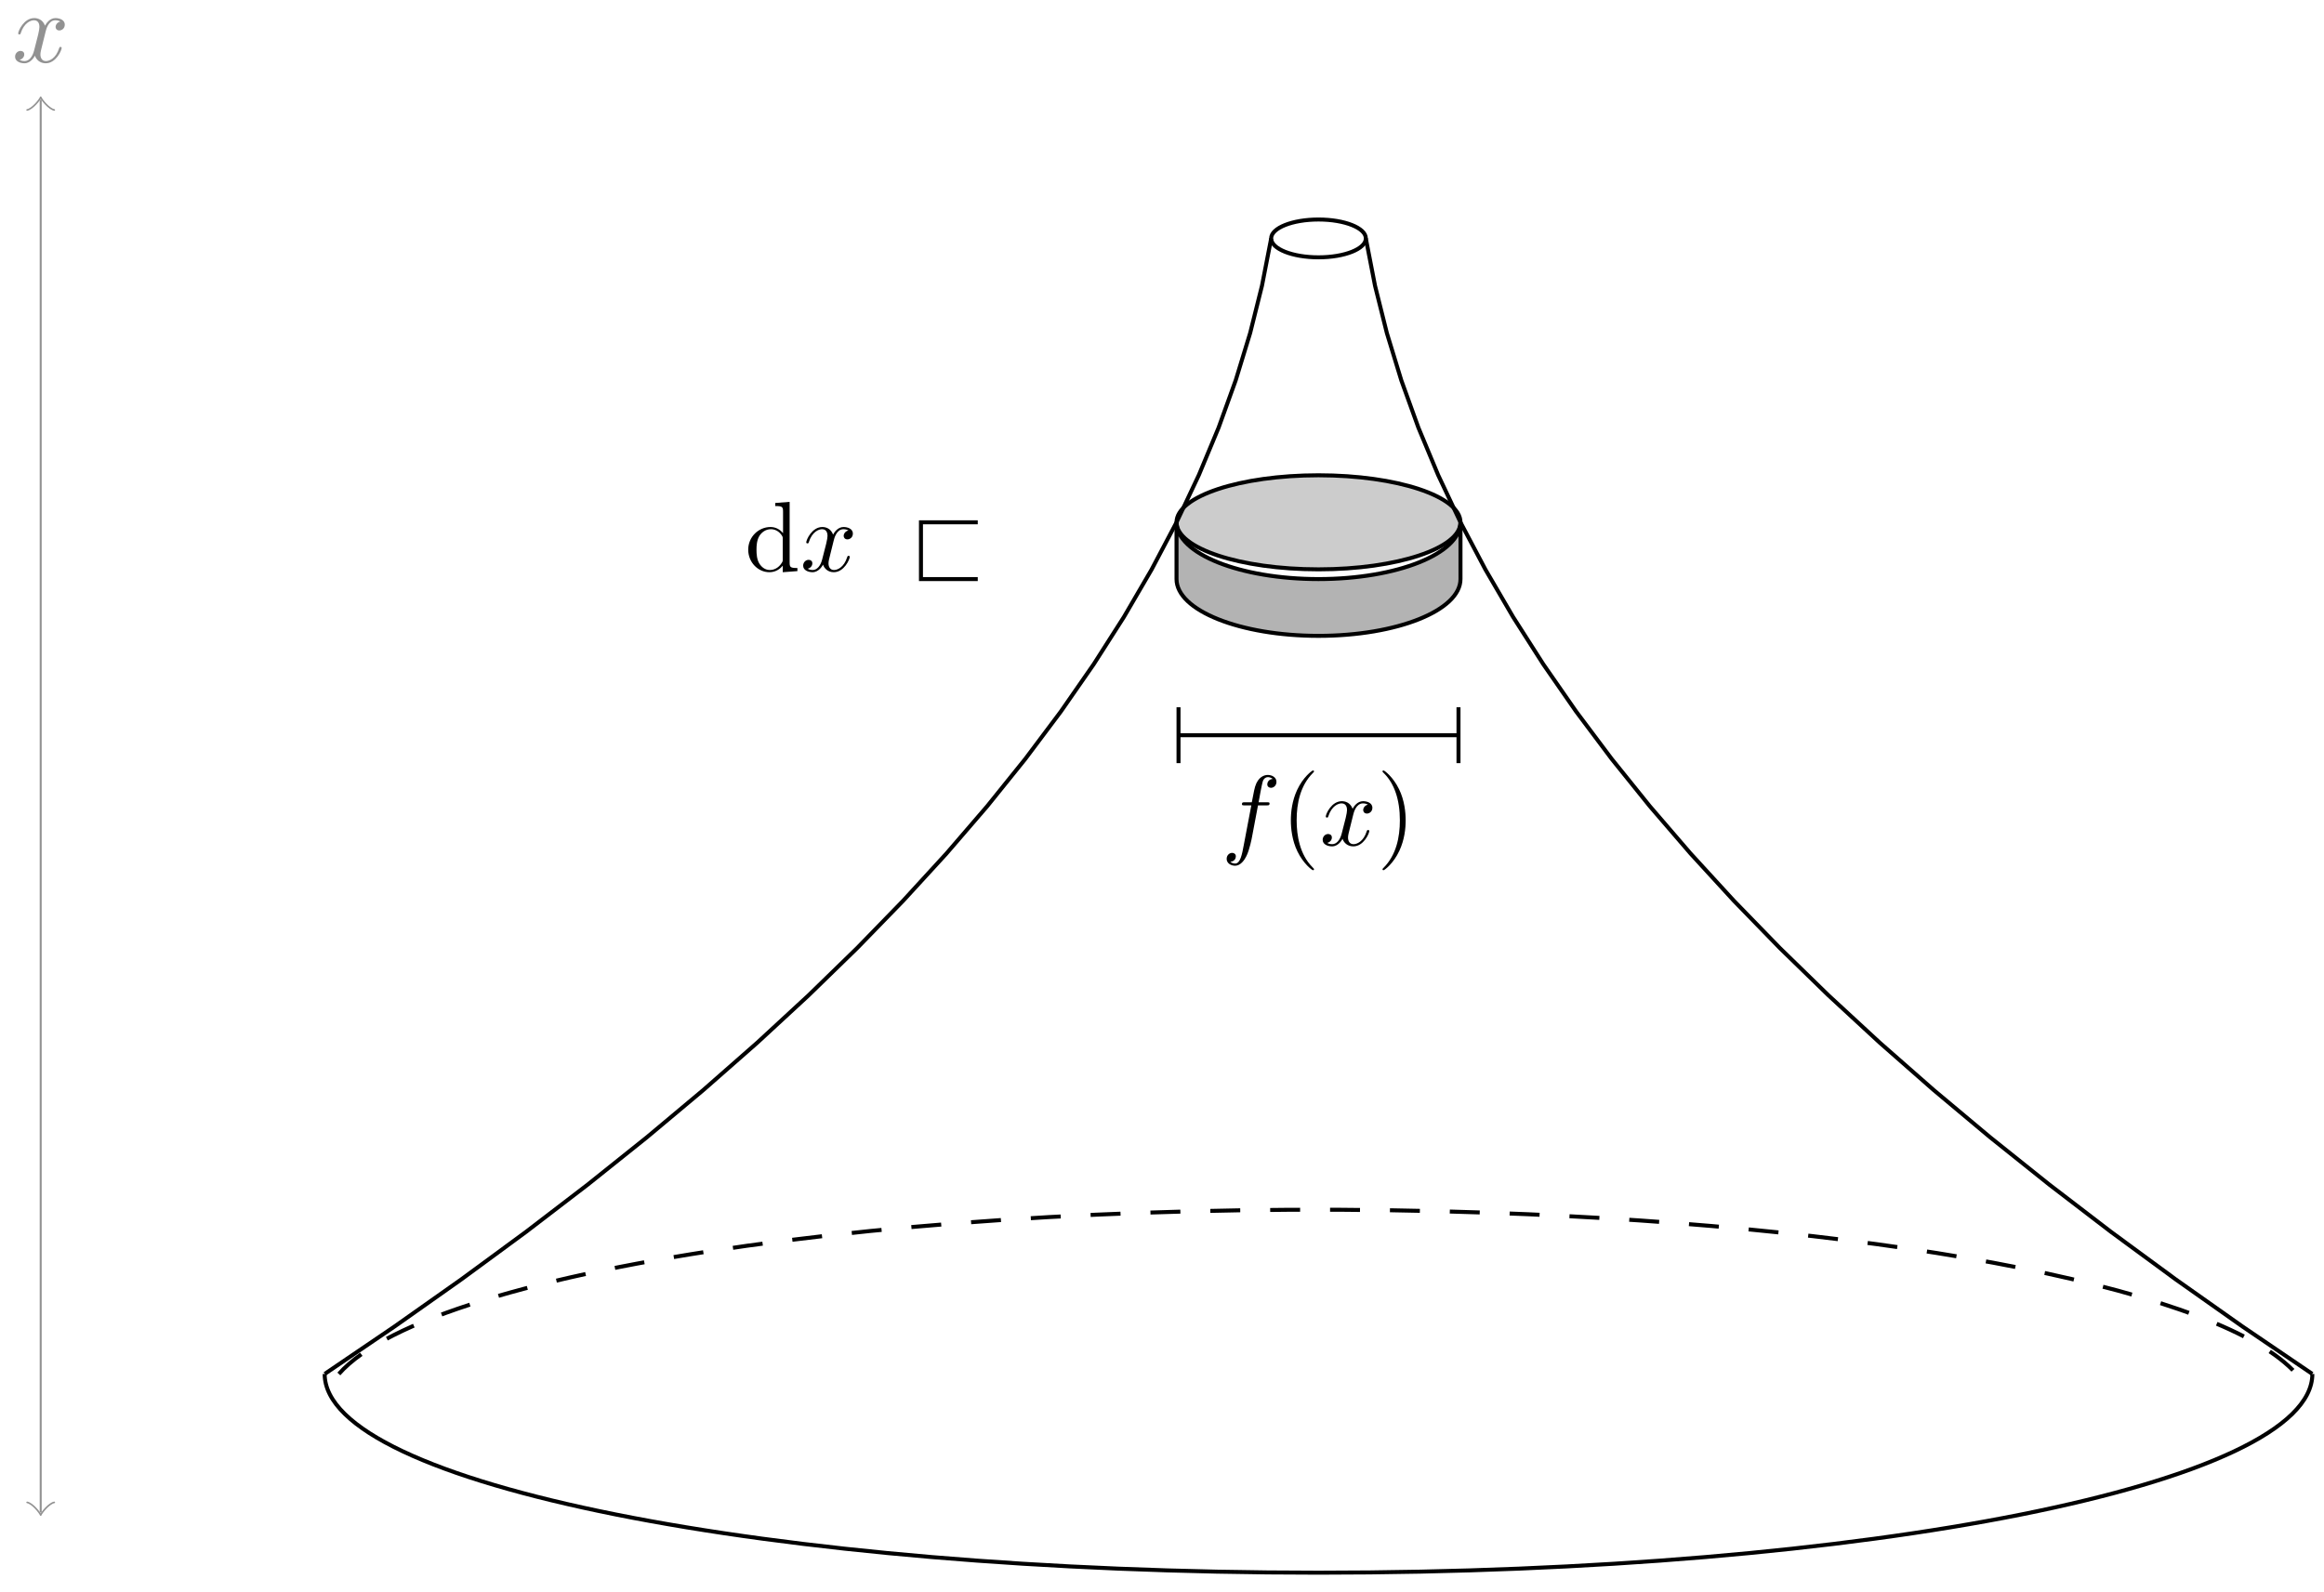 <svg xmlns="http://www.w3.org/2000/svg" xmlns:xlink="http://www.w3.org/1999/xlink" version="1.1" width="232" height="159" viewBox="0 0 232 159">
<defs>
<path id="font_1_3" d="M.38 .055V-.011L.527 0V.031C.457 .031 .449 .038 .449 .087V.694L.305 .683V.652C.375 .652 .383 .645 .383 .596V.38C.354 .416 .311 .442 .257 .442 .139 .442 .034 .344 .034 .215 .034 .088 .132-.011 .246-.011 .31-.011 .355 .023 .38 .055M.38 .323V.118C.38 .1 .38 .098 .369 .081 .339 .033 .294 .011 .251 .011 .206 .011 .17 .037 .146 .075 .12 .116 .117 .173 .117 .214 .117 .251 .119 .311 .148 .356 .169 .387 .207 .42 .261 .42 .296 .42 .338 .405 .369 .36 .38 .343 .38 .341 .38 .323Z"/>
<path id="font_2_2" d="M.334 .302C.34 .328 .363 .42 .433 .42 .438 .42 .462 .42 .483 .407 .455 .402 .435 .377 .435 .353 .435 .337 .446 .318 .473 .318 .495 .318 .527 .336 .527 .376 .527 .428 .468 .442 .434 .442 .376 .442 .341 .389 .329 .366 .304 .432 .25 .442 .221 .442 .117 .442 .06 .313 .06 .288 .06 .278 .07 .278 .072 .278 .08 .278 .083 .28 .085 .289 .119 .395 .185 .42 .219 .42 .238 .42 .273 .411 .273 .353 .273 .322 .256 .255 .219 .115 .203 .053 .168 .011 .124 .011 .118 .011 .095 .011 .074 .024 .099 .029 .121 .05 .121 .078 .121 .105 .099 .113 .084 .113 .054 .113 .029 .087 .029 .055 .029 .009 .079-.011 .123-.011 .189-.011 .225 .059 .228 .065 .24 .028 .276-.011 .336-.011 .439-.011 .496 .118 .496 .143 .496 .153 .487 .153 .484 .153 .475 .153 .473 .149 .471 .142 .438 .035 .37 .011 .338 .011 .299 .011 .283 .043 .283 .077 .283 .099 .289 .121 .3 .165L.334 .302Z"/>
<path id="font_2_1" d="M.367 .4H.453C.473 .4 .483 .4 .483 .42 .483 .431 .473 .431 .456 .431H.373L.394 .545C.398 .566 .412 .637 .418 .649 .427 .668 .444 .683 .465 .683 .469 .683 .495 .683 .514 .665 .47 .661 .46 .626 .46 .611 .46 .588 .478 .576 .497 .576 .523 .576 .552 .598 .552 .636 .552 .682 .506 .705 .465 .705 .431 .705 .368 .687 .338 .588 .332 .567 .329 .557 .305 .431H.236C.217 .431 .206 .431 .206 .412 .206 .4 .215 .4 .234 .4H.3L.225 .005C.207-.092 .19-.183 .138-.183 .134-.183 .109-.183 .09-.165 .136-.162 .145-.126 .145-.111 .145-.088 .127-.076 .108-.076 .082-.076 .053-.098 .053-.136 .053-.181 .097-.205 .138-.205 .193-.205 .233-.146 .251-.108 .283-.045 .306 .076 .307 .083L.367 .4Z"/>
<path id="font_1_1" d="M.331-.24C.331-.237 .331-.235 .314-.218 .189-.092 .157 .097 .157 .25 .157 .424 .195 .598 .318 .723 .331 .735 .331 .737 .331 .74 .331 .747 .327 .75 .321 .75 .311 .75 .221 .682 .162 .555 .111 .445 .099 .334 .099 .25 .099 .172 .11 .051 .165-.062 .225-.185 .311-.25 .321-.25 .327-.25 .331-.247 .331-.24Z"/>
<path id="font_1_2" d="M.289 .25C.289 .328 .278 .449 .223 .562 .163 .685 .077 .75 .067 .75 .061 .75 .057 .746 .057 .74 .057 .737 .057 .735 .076 .717 .174 .618 .231 .459 .231 .25 .231 .079 .194-.097 .07-.223 .057-.235 .057-.237 .057-.24 .057-.246 .061-.25 .067-.25 .077-.25 .167-.182 .226-.055 .277 .055 .289 .166 .289 .25Z"/>
</defs>
<path transform="matrix(1,0,0,-1,117.45,137.194)" stroke-width=".399" stroke-linecap="butt" stroke-miterlimit="10" stroke-linejoin="miter" fill="none" stroke="#000000" d="M18.898 113.387 19.816 108.663 20.997 103.939 22.441 99.215 24.146 94.491 26.115 89.766 28.346 85.042 30.839 80.318 33.595 75.594 36.613 70.87 39.893 66.145 43.436 61.421 47.242 56.697 51.309 51.973 55.64 47.249 60.233 42.525 65.087 37.8 70.205 33.076 75.585 28.352 81.228 23.628 87.133 18.904 93.3 14.179 99.73 9.455 106.422 4.731 113.377 .007"/>
<path transform="matrix(1,0,0,-1,117.45,137.194)" stroke-width=".399" stroke-linecap="butt" stroke-miterlimit="10" stroke-linejoin="miter" fill="none" stroke="#000000" d="M9.449 113.387 8.53 108.663 7.35 103.939 5.906 99.215 4.2 94.491 2.232 89.766 .001 85.042-2.492 80.318-5.248 75.594-8.266 70.87-11.547 66.145-15.09 61.421-18.895 56.697-22.963 51.973-27.293 47.249-31.886 42.525-36.741 37.8-41.858 33.076-47.238 28.352-52.881 23.628-58.786 18.904-64.953 14.179-71.383 9.455-78.075 4.731-85.03 .007"/>
<path transform="matrix(1,0,0,-1,117.45,137.194)" stroke-width=".399" stroke-linecap="butt" stroke-miterlimit="10" stroke-linejoin="miter" fill="none" stroke="#000000" d="M18.899 113.387C18.899 114.43 16.783 115.275 14.173 115.275 11.564 115.275 9.448 114.43 9.448 113.387 9.448 112.345 11.564 111.499 14.173 111.499 16.783 111.499 18.899 112.345 18.899 113.387"/>
<path transform="matrix(1,0,0,-1,117.45,137.194)" stroke-width=".399" stroke-linecap="butt" stroke-miterlimit="10" stroke-linejoin="miter" fill="none" stroke="#000000" d="M-85.04 0C-85.04-10.959-40.622-19.843 14.173-19.843 68.968-19.843 113.387-10.959 113.387 0"/>
<path transform="matrix(1,0,0,-1,117.45,137.194)" stroke-width=".399" stroke-linecap="butt" stroke-dasharray="2.989,2.989" stroke-miterlimit="10" stroke-linejoin="miter" fill="none" stroke="#000000" d="M-83.623 0C-74.108 10.793-22.651 17.999 31.313 16.096 72.382 14.648 104.551 8.214 111.792 0"/>
<path transform="matrix(1,0,0,-1,117.45,137.194)" stroke-width=".399" stroke-linecap="butt" stroke-miterlimit="10" stroke-linejoin="miter" fill="none" stroke="#000000" d="M14.173 85.04"/>
<path transform="matrix(1,0,0,-1,117.45,137.194)" d="M28.347 85.04C28.347 87.634 22.001 89.736 14.173 89.736 6.346 89.736 0 87.634 0 85.04 0 82.447 6.346 80.344 14.173 80.344 22.001 80.344 28.347 82.447 28.347 85.04ZM14.173 85.04" fill-opacity=".2"/>
<path transform="matrix(1,0,0,-1,117.45,137.194)" stroke-width=".399" stroke-linecap="butt" stroke-miterlimit="10" stroke-linejoin="miter" fill="none" stroke="#000000" d="M28.347 85.04C28.347 87.634 22.001 89.736 14.173 89.736 6.346 89.736 0 87.634 0 85.04 0 82.447 6.346 80.344 14.173 80.344 22.001 80.344 28.347 82.447 28.347 85.04ZM14.173 85.04"/>
<path transform="matrix(1,0,0,-1,117.45,137.194)" d="M0 85.04V79.371C0 76.24 6.346 73.702 14.173 73.702 22.001 73.702 28.347 76.24 28.347 79.371L28.347 85.04C28.347 81.909 22.001 79.371 14.173 79.371 6.346 79.371 0 81.909 0 85.04" fill-opacity=".3"/>
<path transform="matrix(1,0,0,-1,117.45,137.194)" stroke-width=".399" stroke-linecap="butt" stroke-miterlimit="10" stroke-linejoin="miter" fill="none" stroke="#000000" d="M0 85.04V79.371C0 76.24 6.346 73.702 14.173 73.702 22.001 73.702 28.347 76.24 28.347 79.371L28.347 85.04C28.347 81.909 22.001 79.371 14.173 79.371 6.346 79.371 0 81.909 0 85.04"/>
<path transform="matrix(1,0,0,-1,117.45,137.194)" stroke-width=".399" stroke-linecap="butt" stroke-miterlimit="10" stroke-linejoin="miter" fill="none" stroke="#000000" d="M-28.347 83.623"/>
<use data-text="d" xlink:href="#font_1_3" transform="matrix(9.963,0,0,-9.963,74.354,57.027)"/>
<use data-text="x" xlink:href="#font_2_2" transform="matrix(9.963,0,0,-9.963,79.889,57.027)"/>
<path transform="matrix(1,0,0,-1,117.45,137.194)" stroke-width=".399" stroke-linecap="butt" stroke-miterlimit="10" stroke-linejoin="miter" fill="none" stroke="#000000" d="M-19.843 79.371H-25.512V85.04H-19.843"/>
<path transform="matrix(1,0,0,-1,117.45,137.194)" stroke-width=".399" stroke-linecap="butt" stroke-miterlimit="10" stroke-linejoin="miter" fill="none" stroke="#000000" d="M.299 63.78H28.048"/>
<path transform="matrix(-1,-0,0,1,117.749,73.412)" stroke-width=".399" stroke-linecap="square" stroke-miterlimit="10" stroke-linejoin="miter" fill="none" stroke="#000000" d="M.1-2.59V2.59"/>
<path transform="matrix(1,0,0,-1,145.498,73.412)" stroke-width=".399" stroke-linecap="square" stroke-miterlimit="10" stroke-linejoin="miter" fill="none" stroke="#000000" d="M.1-2.59V2.59"/>
<use data-text="f" xlink:href="#font_2_1" transform="matrix(9.963,0,0,-9.963,121.927,84.404)"/>
<use data-text="(" xlink:href="#font_1_1" transform="matrix(9.963,0,0,-9.963,127.877,84.404)"/>
<use data-text="x" xlink:href="#font_2_2" transform="matrix(9.963,0,0,-9.963,131.751,84.404)"/>
<use data-text=")" xlink:href="#font_1_2" transform="matrix(9.963,0,0,-9.963,137.445,84.404)"/>
<path transform="matrix(1,0,0,-1,117.45,137.194)" stroke-width=".199" stroke-linecap="butt" stroke-miterlimit="10" stroke-linejoin="miter" fill="none" stroke="#929292" d="M-113.387-13.84V127.227"/>
<path transform="matrix(0,1,1,0,4.063,151.034)" stroke-width=".159" stroke-linecap="round" stroke-linejoin="round" fill="none" stroke="#929292" d="M-1.016 1.355C-.931 .847 0 .085 .254 0 0-.085-.931-.847-1.016-1.355"/>
<path transform="matrix(0,-1,-1,-0,4.063,9.963)" stroke-width=".159" stroke-linecap="round" stroke-linejoin="round" fill="none" stroke="#929292" d="M-1.016 1.355C-.931 .847 0 .085 .254 0 0-.085-.931-.847-1.016-1.355"/>
<use data-text="x" xlink:href="#font_2_2" transform="matrix(9.963,0,0,-9.963,1.216,6.209)" fill="#929292"/>
</svg>
